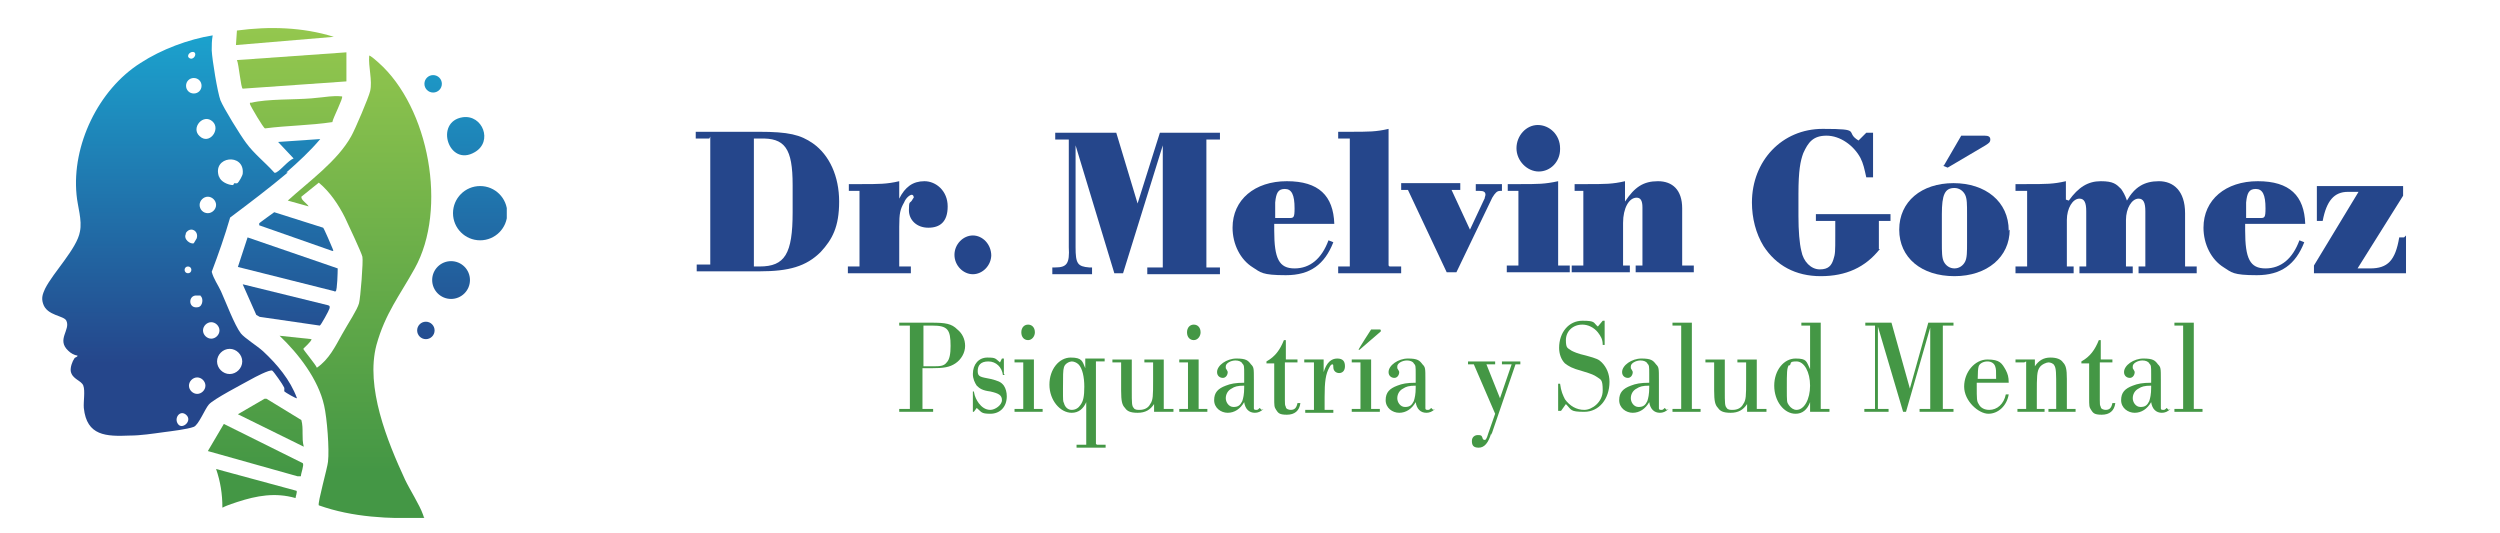 <svg xmlns="http://www.w3.org/2000/svg" xmlns:xlink="http://www.w3.org/1999/xlink" id="Capa_1" viewBox="0 0 258 55"><defs><style>      .st0 {        fill: url(#Degradado_sin_nombre_805);      }      .st1 {        fill: #449745;      }      .st2 {        fill: #25468b;      }      .st3 {        fill: url(#Degradado_sin_nombre_861);      }      .st4 {        fill: url(#Degradado_sin_nombre_866);      }      .st5 {        fill: url(#Degradado_sin_nombre_807);      }      .st6 {        fill: url(#Degradado_sin_nombre_864);      }      .st7 {        fill: url(#Degradado_sin_nombre_863);      }      .st8 {        fill: url(#Degradado_sin_nombre_801);      }      .st9 {        fill: url(#Degradado_sin_nombre_803);      }      .st10 {        fill: none;      }      .st11 {        fill: url(#Degradado_sin_nombre_86);      }      .st12 {        fill: url(#Degradado_sin_nombre_806);      }      .st13 {        fill: url(#Degradado_sin_nombre_802);      }      .st14 {        fill: url(#Degradado_sin_nombre_862);      }      .st15 {        fill: url(#Degradado_sin_nombre_804);      }      .st16 {        fill: url(#Degradado_sin_nombre_80);      }      .st17 {        fill: url(#Degradado_sin_nombre_865);      }      .st18 {        fill: url(#Degradado_sin_nombre_808);      }      .st19 {        clip-path: url(#clippath);      }    </style><linearGradient id="Degradado_sin_nombre_80" data-name="Degradado sin nombre 80" x1="80.8" y1="0" x2="80.8" y2="69.3" gradientUnits="userSpaceOnUse"><stop offset="0" stop-color="#1ba4cf"></stop><stop offset="1" stop-color="#25468b"></stop></linearGradient><linearGradient id="Degradado_sin_nombre_801" data-name="Degradado sin nombre 80" x1="50.8" y1="0" x2="50.8" y2="69.3" xlink:href="#Degradado_sin_nombre_80"></linearGradient><linearGradient id="Degradado_sin_nombre_802" data-name="Degradado sin nombre 80" x1="90.5" y1="0" x2="90.5" y2="69.3" xlink:href="#Degradado_sin_nombre_80"></linearGradient><linearGradient id="Degradado_sin_nombre_803" data-name="Degradado sin nombre 80" x1="50.5" y1="0" x2="50.5" y2="69.3" xlink:href="#Degradado_sin_nombre_80"></linearGradient><linearGradient id="Degradado_sin_nombre_804" data-name="Degradado sin nombre 80" x1="52.5" y1="0" x2="52.5" y2="69.3" xlink:href="#Degradado_sin_nombre_80"></linearGradient><linearGradient id="Degradado_sin_nombre_805" data-name="Degradado sin nombre 80" x1="87.6" y1="0" x2="87.6" y2="69.3" xlink:href="#Degradado_sin_nombre_80"></linearGradient><linearGradient id="Degradado_sin_nombre_806" data-name="Degradado sin nombre 80" x1="84.5" x2="84.5" y2="69.3" xlink:href="#Degradado_sin_nombre_80"></linearGradient><linearGradient id="Degradado_sin_nombre_807" data-name="Degradado sin nombre 80" x1="79.3" y1="0" x2="79.3" y2="69.3" xlink:href="#Degradado_sin_nombre_80"></linearGradient><linearGradient id="Degradado_sin_nombre_808" data-name="Degradado sin nombre 80" x1="28.8" y1="0" x2="28.8" y2="69.3" xlink:href="#Degradado_sin_nombre_80"></linearGradient><linearGradient id="Degradado_sin_nombre_86" data-name="Degradado sin nombre 86" x1="64.8" y1="-3.7" x2="64.8" y2="91.4" gradientUnits="userSpaceOnUse"><stop offset="0" stop-color="#97c94e"></stop><stop offset="1" stop-color="#449745"></stop></linearGradient><linearGradient id="Degradado_sin_nombre_861" data-name="Degradado sin nombre 86" x1="51.6" y1="-3.7" x2="51.6" y2="91.4" xlink:href="#Degradado_sin_nombre_86"></linearGradient><linearGradient id="Degradado_sin_nombre_862" data-name="Degradado sin nombre 86" x1="52.5" y1="-3.7" x2="52.5" y2="91.4" xlink:href="#Degradado_sin_nombre_86"></linearGradient><linearGradient id="Degradado_sin_nombre_863" data-name="Degradado sin nombre 86" x1="44.1" y1="-3.7" x2="44.1" y2="91.4" xlink:href="#Degradado_sin_nombre_86"></linearGradient><linearGradient id="Degradado_sin_nombre_864" data-name="Degradado sin nombre 86" x1="47.3" y1="-3.7" x2="47.3" y2="91.4" xlink:href="#Degradado_sin_nombre_86"></linearGradient><linearGradient id="Degradado_sin_nombre_865" data-name="Degradado sin nombre 86" x1="44.4" y1="-3.7" x2="44.4" y2="91.4" xlink:href="#Degradado_sin_nombre_86"></linearGradient><linearGradient id="Degradado_sin_nombre_866" data-name="Degradado sin nombre 86" x1="50.2" x2="50.2" y2="91.4" xlink:href="#Degradado_sin_nombre_86"></linearGradient><symbol id="Dr.Mrlvin" viewBox="0 0 96 101.1"><g><g><circle class="st16" cx="80.8" cy="11.5" r="1.8"></circle><g><path class="st8" d="M61.1,49.7c0,.7-.1,4.4-.4,4.6s-.2,0-.3,0l-19.9-5,2-6.1,18.6,6.4Z"></path><circle class="st13" cx="90.5" cy="38.2" r="5.6"></circle><path class="st9" d="M41.6,52.9l17.5,4.3c.4.1.4.3.3.7s-1.8,3.5-2,3.5l-12.4-1.8-.7-.4-2.8-6.3Z"></path><path class="st15" d="M58.1,41.2c.2.2,1.7,3.7,1.9,4.2s.3.6,0,.6l-15.1-5.3v-.4c-.1,0,3.1-2.3,3.1-2.3l10.1,3.2Z"></path><path class="st0" d="M86.9,18.4c4.1-.6,6.3,5,2.5,7.2-5.4,3.2-8.4-6.3-2.5-7.2Z"></path><circle class="st12" cx="84.5" cy="52" r="3.9"></circle><circle class="st5" cx="79.3" cy="62.4" r="1.8"></circle><path class="st18" d="M50.5,29.8c2.5-2.2,4.9-4.4,7-6.9l-8.7.6,3.2,3.4c-1.2.5-2.5,2.3-3.6,2.9-.2.1-.4.1-.5-.1-1.8-2-4.1-3.8-5.7-6-1.2-1.6-4.6-7.1-5.3-8.8-.6-1.6-1.7-8.3-1.8-10.3,0-1.1,0-2,.2-3.1-5,.8-10.6,2.9-14.9,5.7-8.7,5.5-14.2,17-13.2,27.2.2,2.4,1.2,5.2.7,7.6-.6,3.5-5.5,8.4-7.2,11.8-.5,1.1-.8,1.9-.4,3.1.8,2.5,4.3,2.4,4.8,3.5.9,1.9-2.1,3.9.4,6.2.5.5,1.2.9,1.9,1,0,.3-.4.3-.6.5-.5.7-.9,1.9-.8,2.7.3,1.7,2.2,1.9,2.6,3,.4,1.1,0,3.3.1,4.6.6,5.8,4.6,5.9,9.5,5.7,2.2,0,4.8-.4,7-.7,1.5-.2,4.9-.6,6.2-1.1,1-.4,2.3-3.7,3.1-4.6.9-1.1,7.1-4.3,8.7-5.2.7-.4,3.9-2.1,4.4-1.8.3.2,2.2,2.9,2.4,3.4.2.3,0,.7.1.9.2.2,2.4,1.5,2.6,1.4-1.4-3.8-4.1-7-7-9.7-1.2-1.1-3.8-2.7-4.6-3.7-1.3-1.7-3.1-6.5-4.1-8.7-.6-1.3-1.5-2.5-1.9-4,1.4-3.7,2.7-7.4,3.8-11.2,4-3,8.1-6.1,11.9-9.3ZM35.3,19.3c1.7,1.6-.7,4.9-2.7,3-1.9-1.7.8-4.8,2.7-3ZM31.5,5c.6.4-.2,1.7-1,1.2-.8-.5.3-1.6,1-1.2ZM31.4,10.3c.9,0,1.6.7,1.6,1.6s-.7,1.6-1.6,1.6-1.6-.7-1.6-1.6.7-1.6,1.6-1.6ZM29.7,42.4c.9-1.6,2.8-.6,2.3,1,0,0-.6,1-.6,1-.6.3-2.3-.8-1.6-2ZM32.8,55.3c.6.4.5,2.1-.5,2.3-2,.4-2.1-2.2-.6-2.4.2,0,1,0,1.1,0ZM30.2,49.2c.4,0,.7.3.7.7s-.3.7-.7.7-.7-.3-.7-.7.3-.7.7-.7ZM28.2,81.8c-1-1.2.3-3.1,1.6-2,1.4,1.2-.7,3.1-1.6,2ZM32.1,75.5c-.9,0-1.7-.8-1.7-1.7s.8-1.7,1.7-1.7,1.7.8,1.7,1.7-.8,1.7-1.7,1.7ZM38.8,66.2c1.4,0,2.6,1.2,2.6,2.6s-1.2,2.6-2.6,2.6-2.6-1.2-2.6-2.6,1.2-2.6,2.6-2.6ZM35,60.7c.9,0,1.7.8,1.7,1.7s-.8,1.7-1.7,1.7-1.7-.8-1.7-1.7.8-1.7,1.7-1.7ZM34.3,38.2c-1,0-1.7-.8-1.7-1.7s.8-1.7,1.7-1.7,1.7.8,1.7,1.7-.8,1.7-1.7,1.7ZM36.6,30.7c-1.5-4.3,5.3-5,4.9-.7,0,.4-.8,1.8-1.1,2-.2.1-.5,0-.6,0-.2.1-.2.4-.3.4-1,0-2.6-.7-2.9-1.8Z"></path></g></g><path class="st11" d="M79.1,101.1c-7.4.2-14.9-.1-21.9-2.6-.3-.4,1.8-7.8,1.9-9,.3-2.6-.2-9-.8-11.6-1.2-5.4-5.3-10.7-9.2-14.4l6.6.7c0,.5-1.7,1.9-1.7,2,0,.2,2.6,3.3,2.8,3.9,2.5-1.7,3.8-4.4,5.2-6.9s3.1-5,3.5-6.4c.3-1.1.9-8.7.7-9.6s-2.9-6.6-3.6-8.1c-1.3-2.6-3.1-5.3-5.4-7.2l-3.6,2.9c-.1.7,1.2,1.4,1.5,2l-4.3-1.2c4.3-3.9,10.3-8.2,13.1-13.3.8-1.4,3.6-8,3.9-9.3.5-2.2-.4-5-.2-7.3.1-.2,1.7,1.2,1.9,1.4,10.5,9.3,14.3,30.3,7.5,42.5-3.1,5.6-6.1,9.3-7.9,15.8-2.3,8.7,2.2,19.8,5.9,27.8,1,2.1,3,5.2,3.7,7.2s.1.4,0,.6Z"></path><path class="st3" d="M62.9,5v6l-21.4,1.5c-.4-.1-.8-5.1-1.2-5.9l22.6-1.6Z"></path><path class="st14" d="M62,14.1c.3.3-1.9,4.5-2,5.3-4.6.7-9.3.7-13.9,1.3-.3,0-3-4.6-3.1-5s.1-.3.3-.3c3.2-.8,8.9-.6,12.4-.9s4.2-.6,6.3-.4Z"></path><path class="st7" d="M53.9,89.8c.3.4-.4,2.1-.4,2.7h-.7s-18.5-5.2-18.5-5.2l3.3-5.6,16.3,8.1Z"></path><path class="st6" d="M54.1,86.4l-13.6-6.7,5.5-3.2h.4s7.2,4.4,7.2,4.4c.5,1.8,0,3.7.5,5.5Z"></path><path class="st17" d="M52.6,95.5c.2.2-.2,1.2-.2,1.5-4.2-1.2-8-.5-12,.8s-2.8,1.3-3.1,1.1c0-2.7-.4-5.3-1.3-7.9l16.6,4.5Z"></path><path class="st4" d="M60.3,1.8l-20.2,1.7.2-3c6.7-.9,13.6-.7,20,1.3Z"></path></g></symbol><clipPath id="clippath"><rect class="st10" x="-347.8" y="224" width="1944.1" height="599.1"></rect></clipPath></defs><g class="st19"><image width="6720" height="4480" transform="translate(-347.8 -208.8) scale(.3)"></image></g><g><use width="96" height="101.1" transform="translate(4.3 2.9) scale(.5)" xlink:href="#Dr.Mrlvin"></use><g><g><path class="st2" d="M73.2,14.3h-1.4v-.7h6.5c3.1,0,4.3.3,5.6,1.2,1.7,1.2,2.7,3.4,2.7,6s-.7,3.9-1.9,5.2c-1.5,1.5-3.3,2-6.3,2h-6.5v-.7h1.4v-13.2ZM78.4,27.5c2.6,0,3.4-1.3,3.4-5.6v-2.8c0-3.8-.8-4.9-3.4-4.8h-.6v13.2h.7Z"></path><path class="st2" d="M88.8,19.7h-1.2v-.7h1.1c2.1,0,2.8,0,4.1-.3v1.8c.6-1.2,1.4-1.8,2.6-1.8s2.4,1,2.4,2.6-.8,2.2-2,2.2-2-.8-2-1.8.1-.7.3-1c.1-.2.2-.3.2-.3,0-.2-.1-.3-.2-.3-.2,0-.6.3-.8.8-.4.7-.5,1.1-.5,2.5v4.1h1.2v.7h-6.5v-.7h1.2v-7.8Z"></path><path class="st2" d="M102.3,26.3c0,1.1-.9,2-1.9,2s-1.9-.9-1.9-2,.9-2,1.9-2,1.9.9,1.9,2.1Z"></path><path class="st2" d="M120,15l-4.1,13.2h-.9l-4-13.2v10.5c0,1.7.2,2,1.4,2.1h.3v.7h-4.1v-.7h.3c1.2,0,1.5-.4,1.4-2.1v-11.1h-1.4v-.7h6.3l2.2,7.3,2.3-7.3h6.2v.7h-1.4v13.2h1.4v.7h-7.5v-.7h1.6v-12.5Z"></path><path class="st2" d="M131.5,23.8c0,2.9.5,3.9,2.1,3.9s2.8-1,3.5-2.9l.5.2c-.9,2.3-2.4,3.4-4.9,3.4s-2.6-.3-3.4-.8c-1.3-.8-2.1-2.4-2.1-4.1,0-2.9,2.3-4.8,5.6-4.8s4.8,1.5,4.9,4.4h-6.2v.7ZM133,22.5c.5,0,.6,0,.6-1,0-1.4-.3-2-1-2s-.9.4-1,1.4c0,.3,0,.7,0,1.6h1.5Z"></path><path class="st2" d="M143.4,27.5h1.2v.7h-6.5v-.7h1.2v-13.2h-1.2v-.7h1.1c2.1,0,2.8,0,4.1-.3v14.1Z"></path><path class="st2" d="M153.2,20.6c0-.2.1-.4.1-.5,0-.3-.2-.4-.6-.4h-.4v-.7h2.7v.7h-.2c-.3,0-.5.2-.8.7l-3.7,7.7h-1l-4-8.5h-.7v-.7h6.1v.7h-.9l1.9,4.1,1.5-3.2Z"></path><path class="st2" d="M156.8,19.7h-1.2v-.7h1.1c2.1,0,2.7,0,4.1-.3v8.7h1.2v.7h-6.5v-.7h1.2v-7.8ZM161,15.4c0,1.3-1,2.3-2.2,2.3s-2.3-1.1-2.3-2.4,1-2.4,2.2-2.4,2.3,1,2.3,2.4Z"></path><path class="st2" d="M163.7,19.7h-1.2v-.7h1.1c2.1,0,2.8,0,4.1-.3v2.1c1-1.5,1.9-2.1,3.4-2.1s2.5.9,2.5,2.8v5.9h1.2v.7h-6v-.7h.7v-6c0-.7-.2-1-.6-1-.8,0-1.4,1.1-1.4,2.6v4.4h.7v.7h-6v-.7h1.2v-7.8Z"></path><path class="st2" d="M194,25.7c-1.5,1.9-3.5,2.8-6.1,2.8s-4.6-1.1-5.9-3.1c-.8-1.3-1.2-2.9-1.2-4.5,0-4.3,3.1-7.6,7.3-7.6s2.2.3,3.7,1.2l.8-.8h.7v4.6h-.7c-.2-.9-.3-1.4-.6-2-.7-1.3-2.1-2.3-3.5-2.3s-1.9.7-2.4,1.8c-.3.8-.5,1.8-.5,4.2v2.3c0,1.5.1,2.8.3,3.6.2,1.1,1,1.9,1.9,1.9s1.2-.4,1.4-1c.2-.6.2-.8.2-2.5v-1.5h-2v-.7h7.7v.7h-1.2v2.9Z"></path><path class="st2" d="M207.4,23.7c0,2.8-2.3,4.8-5.7,4.8s-5.7-1.9-5.7-4.8,2.3-4.8,5.6-4.8,5.7,1.9,5.7,4.9ZM200.4,25c0,1,0,1.6.2,2,.2.4.6.7,1.1.7s.9-.3,1.1-.7c.2-.4.2-1,.2-2v-2.9c0-1,0-1.6-.2-2-.2-.4-.6-.7-1.1-.7-1,0-1.3.7-1.3,2.7v2.9ZM200.6,17.1l1.8-3.1h2.4c.4,0,.6.1.6.4s-.2.4-.5.6l-3.9,2.3-.5-.2Z"></path><path class="st2" d="M213.5,20.7c1-1.4,2-2,3.3-2s1.6.3,2.1.8c.2.3.4.6.6,1.2.8-1.4,1.8-2,3.3-2s2.7,1,2.7,3.3v5.5h1.2v.7h-6v-.7h.7v-5.7c0-.9-.2-1.3-.7-1.3-.7,0-1.3,1-1.3,2.2v4.8h.7v.7h-5.5v-.7h.7v-5.7c0-.9-.2-1.3-.7-1.3-.7,0-1.3,1-1.3,2.2v4.8h.7v.7h-6v-.7h1.2v-7.8h-1.2v-.7h1.1c2.1,0,2.8,0,4.1-.3v1.9Z"></path><path class="st2" d="M231.7,23.8c0,2.9.5,3.9,2.1,3.9s2.8-1,3.5-2.9l.5.2c-.9,2.3-2.4,3.4-4.9,3.4s-2.6-.3-3.4-.8c-1.3-.8-2.1-2.4-2.1-4.1,0-2.9,2.3-4.8,5.6-4.8s4.8,1.5,4.9,4.4h-6.2v.7ZM233.2,22.5c.5,0,.6,0,.6-1,0-1.4-.3-2-1-2s-.9.4-1,1.4c0,.3,0,.7,0,1.6h1.5Z"></path><path class="st2" d="M248.3,24.3v3.9h-9.5v-.8l4.6-7.6h-1.1c-1.4,0-2.2.9-2.6,3h-.6v-3.6h8.9v1l-4.7,7.5h1.3c1.8,0,2.6-.8,3-3.2h.5Z"></path></g><g><path class="st1" d="M93.9,33.6h-1.1v-.3h3.3c1.5,0,2.1.1,2.7.7.5.4.8,1,.8,1.7s-.4,1.4-1,1.8c-.6.4-1.2.5-2.5.5h-.9v4.2h1.1v.3h-3.5v-.3h1.1v-8.6ZM96.2,37.8c.8,0,1.2,0,1.5-.4.3-.3.4-.9.4-1.7,0-1.7-.3-2.1-1.9-2.1h-.9v4.2h.9Z"></path><path class="st1" d="M103.7,38.7h-.2c-.1-.8-.7-1.4-1.5-1.4s-1.1.4-1.1,1,.3.6,1.3.8c.8.2,1.1.3,1.4.7.2.3.3.7.3,1.1,0,1.1-.7,1.8-1.7,1.8s-.9-.2-1.4-.6l-.3.4h-.1v-2.1s.1,0,.1,0c.1.6.3.9.5,1.2.3.4.7.7,1.2.7s1.2-.5,1.2-1-.3-.7-1.2-.9c-.8-.1-1.1-.3-1.4-.6-.2-.3-.4-.7-.4-1.2,0-1,.6-1.7,1.5-1.7s.8.1,1.3.5l.2-.4h.2v1.6Z"></path><path class="st1" d="M105.6,37.4h-.9v-.3h2v5.1h.9v.3h-2.9v-.3h.9v-4.9ZM106.8,34.3c0,.4-.3.8-.7.8s-.7-.3-.7-.8.3-.8.7-.8.7.3.7.8Z"></path><path class="st1" d="M113.2,45.9h.9v.3h-3v-.3h1v-4.4c-.3.7-.8,1.1-1.5,1.1-1.2,0-2.3-1.3-2.3-2.9s1-2.8,2.2-2.8,1.2.4,1.5,1.1v-1h2v.3h-.9v8.5ZM109.8,37.9c-.1.3-.1.9-.1,2.2s0,1.3.1,1.5c.1.4.4.7.8.7s.7-.2.9-.5c.3-.4.4-.9.4-1.9s-.2-1.9-.6-2.3c-.2-.2-.5-.3-.7-.3s-.7.2-.8.6Z"></path><path class="st1" d="M120.2,42.2h.9v.3h-2v-.8c-.4.6-.9.9-1.7.9s-1.1-.2-1.3-.5c-.3-.3-.4-.7-.4-1.8v-2.9h-.9v-.3h2v3.2c0,1.3,0,1.6.2,1.8.1.2.4.2.6.2.5,0,.9-.2,1.1-.6.3-.4.3-.9.3-2.4v-1.9h-.9v-.3h2v5.1Z"></path><path class="st1" d="M122.6,37.4h-.9v-.3h2v5.1h.9v.3h-2.9v-.3h.9v-4.9ZM123.9,34.3c0,.4-.3.8-.7.8s-.7-.3-.7-.8.3-.8.7-.8.7.3.7.8Z"></path><path class="st1" d="M130.4,42.2c-.3.3-.6.4-.9.4-.6,0-1-.4-1.1-1.1-.4.7-1,1.1-1.7,1.1s-1.4-.5-1.4-1.3.4-1.2,1.2-1.5c.5-.2,1-.3,1.9-.3v-.9c0-.8,0-.9-.2-1.1-.1-.2-.4-.3-.7-.3-.5,0-1,.3-1,.6s0,0,0,.2c.1.2.2.3.2.4,0,.3-.2.6-.5.6s-.6-.2-.6-.6c0-.7,1-1.4,2-1.4s1.2.2,1.5.6c.3.3.3.4.3,1.6v1.5q0,1.3,0,1.4c0,.1,0,.2.2.2s.2,0,.4-.2l.2.2ZM128.4,39.8c-.7,0-1,.1-1.3.3-.4.2-.6.6-.6,1s.3.9.8.9.7-.2.9-.6c.1-.3.2-.7.2-1.4v-.3Z"></path><path class="st1" d="M132.6,37.1h1.3v.3h-1.3v3.9c0,.4,0,.5.1.7,0,.2.3.3.5.3.4,0,.6-.2.7-.7h.3c-.1.8-.6,1.2-1.4,1.2s-.9-.2-1.1-.5c-.2-.3-.2-.4-.2-1.3v-3.5h-.8v-.2c.9-.5,1.4-1.2,1.8-2.2h.2v2.1Z"></path><path class="st1" d="M135.5,37.4h-.9v-.3h2v1.3c.3-1,.8-1.4,1.4-1.4s.8.3.8.8-.3.7-.6.7-.6-.2-.6-.6c0-.2,0-.3-.1-.3s-.2.1-.3.3c-.4.7-.5,1.5-.5,3.1v1.3h.9v.3h-2.9v-.3h.9v-4.9Z"></path><path class="st1" d="M140.4,37.4h-.9v-.3h2v5.1h.9v.3h-2.9v-.3h.9v-4.9ZM142.4,34c0,0,.1,0,.1.1s0,0,0,.1l-2.2,1.9h-.1c0-.1,1.3-2.1,1.3-2.1h1Z"></path><path class="st1" d="M148.1,42.2c-.3.3-.6.4-.9.4-.6,0-1-.4-1.1-1.1-.4.7-1,1.1-1.7,1.1s-1.4-.5-1.4-1.3.4-1.2,1.2-1.5c.5-.2,1-.3,1.9-.3v-.9c0-.8,0-.9-.2-1.1-.1-.2-.4-.3-.7-.3-.5,0-1,.3-1,.6s0,0,0,.2c.1.2.2.3.2.4,0,.3-.2.6-.5.6s-.6-.2-.6-.6c0-.7,1-1.4,2-1.4s1.2.2,1.5.6c.3.3.3.4.3,1.6v1.5q0,1.3,0,1.4c0,.1,0,.2.2.2s.2,0,.4-.2l.2.2ZM146.1,39.8c-.7,0-1,.1-1.3.3-.4.2-.6.6-.6,1s.3.9.8.9.7-.2.9-.6c.1-.3.2-.7.2-1.4v-.3Z"></path><path class="st1" d="M153.9,44.7c-.3,1-.7,1.5-1.3,1.5s-.7-.3-.7-.7.3-.6.6-.6.4,0,.5.3c0,.1.1.2.2.2.1,0,.2,0,.4-.7l.7-2-2.2-5.1h-.6v-.3h2.8v.3h-.9l1.4,3.5,1.2-3.5h-1v-.3h1.9v.3h-.5l-2.5,7.3Z"></path><path class="st1" d="M165.6,35.6h-.2c0-.6-.2-.9-.5-1.3-.4-.5-1-.8-1.6-.8-1,0-1.7.7-1.7,1.6s.2.8.6,1.1c.2.1.6.3,1.5.5,1.1.3,1.3.4,1.6.7.5.5.8,1.2.8,2,0,1.8-1.1,3.1-2.6,3.1s-1.3-.2-1.9-.8l-.5.7h-.3v-2.8h.2c.1.8.3,1.2.5,1.6.5.7,1.2,1.1,2,1.1s1.9-.8,1.9-2-.2-1.1-.6-1.4c-.3-.2-.5-.3-1.5-.6-1.1-.3-1.4-.5-1.8-.8-.4-.4-.6-1-.6-1.6,0-1.6,1-2.8,2.4-2.8s1.1.2,1.6.6l.5-.6h.2v2.4Z"></path><path class="st1" d="M172.2,42.2c-.3.3-.6.4-.9.4-.6,0-1-.4-1.1-1.1-.4.7-1,1.1-1.7,1.1s-1.4-.5-1.4-1.3.4-1.2,1.2-1.5c.5-.2,1-.3,1.9-.3v-.9c0-.8,0-.9-.2-1.1-.1-.2-.4-.3-.7-.3-.5,0-1,.3-1,.6s0,0,0,.2c.1.2.2.3.2.4,0,.3-.2.6-.5.6s-.6-.2-.6-.6c0-.7,1-1.4,2-1.4s1.2.2,1.5.6c.3.3.3.4.3,1.6v1.5q0,1.3,0,1.4c0,.1,0,.2.2.2s.2,0,.4-.2l.2.2ZM170.2,39.8c-.7,0-1,.1-1.3.3-.4.2-.6.6-.6,1s.3.9.8.9.7-.2.9-.6c.1-.3.2-.7.2-1.4v-.3Z"></path><path class="st1" d="M173.5,33.6h-.9v-.3h2v8.9h.9v.3h-2.9v-.3h.9v-8.6Z"></path><path class="st1" d="M181.4,42.2h.9v.3h-2v-.8c-.4.6-.9.9-1.7.9s-1.1-.2-1.3-.5c-.3-.3-.4-.7-.4-1.8v-2.9h-.9v-.3h2v3.2c0,1.3,0,1.6.2,1.8.1.2.4.2.6.2.5,0,.9-.2,1.1-.6.3-.4.3-.9.3-2.4v-1.9h-.9v-.3h2v5.1Z"></path><path class="st1" d="M187.9,42.2h.9v.3h-2v-1c-.3.8-.8,1.2-1.5,1.2-1.2,0-2.2-1.3-2.2-2.9s1-2.8,2.2-2.8,1.1.3,1.5,1.1v-4.5h-.9v-.3h2v8.9ZM184.6,37.7c-.2.3-.2.8-.2,2.3s0,1.5.2,1.8c.2.3.5.5.8.5.8,0,1.4-1.1,1.4-2.5s-.6-2.5-1.4-2.5-.5.2-.7.4Z"></path><path class="st1" d="M193.6,33.6h-1.1v-.3h2.7l1.9,6.8,1.9-6.8h2.6v.3h-1.1v8.6h1.1v.3h-3.5v-.3h1.1v-8.4l-2.5,8.7h-.3l-2.6-8.8v8.5h1.1v.3h-2.5v-.3h1.1v-8.6Z"></path><path class="st1" d="M204,39.4v.4c0,1.4,0,1.6.2,1.9.2.4.6.6,1.1.6.8,0,1.5-.6,1.7-1.6h.3c-.2,1.2-1.1,2-2.1,2s-2.5-1.3-2.5-2.8,1.1-2.8,2.4-2.8,1.5.4,1.9,1.1c.2.4.3.7.3,1.3h-3.4ZM206,39.1c0-.9,0-1-.1-1.3-.1-.3-.4-.5-.8-.5s-.8.2-.9.5q-.1.3-.1,1.3h2Z"></path><path class="st1" d="M208.9,37.4h-.9v-.3h2v.7c.4-.6.9-.9,1.6-.9s1.1.2,1.3.5c.3.3.4.7.4,1.7v3.1h.9v.3h-2.8v-.3h.8v-2.1c0-1.6,0-2.1-.2-2.4-.1-.2-.4-.3-.6-.3s-.7.2-.9.5c-.3.4-.3,1-.3,2.7v1.6h.8v.3h-2.8v-.3h.9v-4.9Z"></path><path class="st1" d="M216.7,37.1h1.3v.3h-1.3v3.9c0,.4,0,.5.1.7,0,.2.3.3.5.3.4,0,.6-.2.7-.7h.3c-.1.8-.6,1.2-1.4,1.2s-.9-.2-1.1-.5c-.2-.3-.2-.4-.2-1.3v-3.5h-.8v-.2c.9-.5,1.4-1.2,1.8-2.2h.2v2.1Z"></path><path class="st1" d="M224,42.2c-.3.3-.6.4-.9.4-.6,0-1-.4-1.1-1.1-.4.7-1,1.1-1.7,1.1s-1.4-.5-1.4-1.3.4-1.2,1.2-1.5c.5-.2,1-.3,1.9-.3v-.9c0-.8,0-.9-.2-1.1-.1-.2-.4-.3-.7-.3-.5,0-1,.3-1,.6s0,0,0,.2c.1.2.2.3.2.4,0,.3-.2.6-.5.6s-.6-.2-.6-.6c0-.7,1-1.4,2-1.4s1.2.2,1.5.6c.3.3.3.4.3,1.6v1.5q0,1.3,0,1.4c0,.1,0,.2.2.2s.2,0,.4-.2l.2.2ZM222,39.8c-.7,0-1,.1-1.3.3-.4.2-.6.6-.6,1s.3.9.8.9.7-.2.9-.6c.1-.3.2-.7.2-1.4v-.3Z"></path><path class="st1" d="M225.3,33.6h-.9v-.3h2v8.9h.9v.3h-2.9v-.3h.9v-8.6Z"></path></g></g></g></svg>